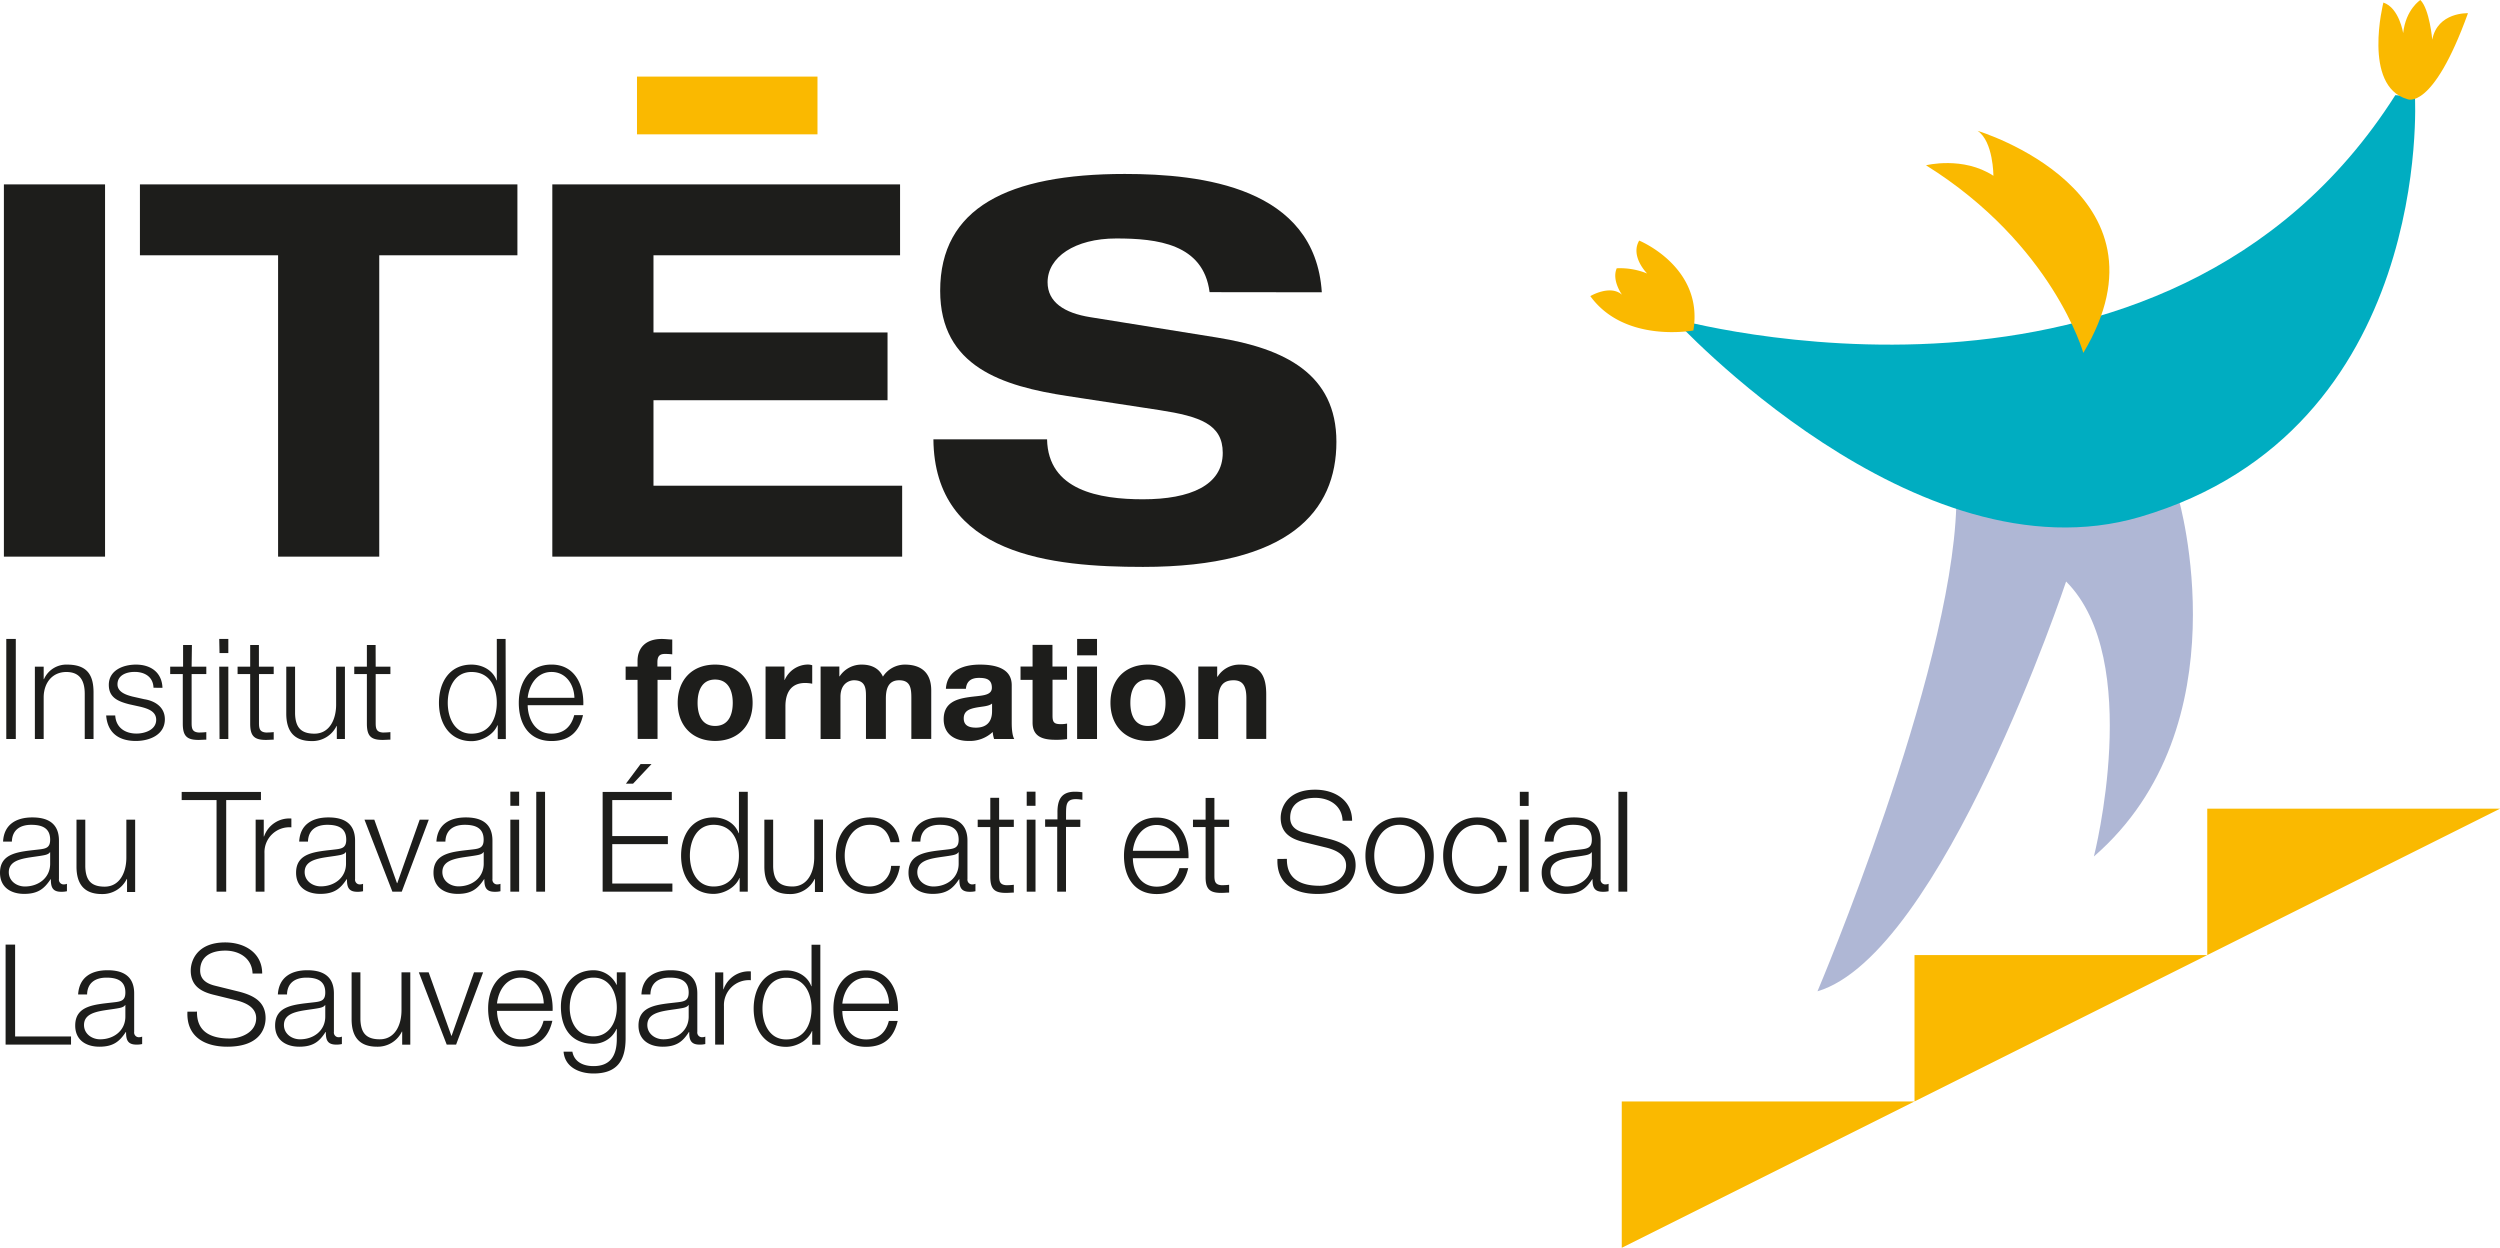 <svg id="Calque_1" data-name="Calque 1" xmlns="http://www.w3.org/2000/svg" viewBox="0 0 764.14 381.4"><defs><style>.cls-1{fill:#1d1d1b;}.cls-2{fill:#afb7d5;}.cls-3{fill:#00adc1;}.cls-4{fill:#fab900;}</style></defs><polygon class="cls-1" points="85 170.14 115.92 170.14 115.92 78.03 158.15 78.03 158.15 56.36 42.77 56.36 42.77 78.03 85 78.03 85 170.14"/><path class="cls-2" d="M616.86,166.2s36.35,10.89,67.87-2.42c0,0,20.19,69.49-25.86,109.47,0,0,15.35-60.19-8.49-84.05,0,0-38,113.94-76,125.26,0,0,40.81-96.17,42.43-148.26" transform="translate(-18.86 -11.46)"/><path class="cls-3" d="M530.39,108.82S680.68,151.24,751,40.55L757,41s5.85,102-84,128.45c-68.69,20.21-142.62-60.59-142.62-60.59" transform="translate(-18.86 -11.46)"/><path class="cls-4" d="M519.89,85s19.8,8.07,16.56,27.47c0,0-21,4-31.5-10.5,0,0,6.06-3.63,9.7-.41,0,0-3.24-4.43-1.62-8.1a22,22,0,0,1,9.29,1.6s-5.26-5.23-2.43-10.06" transform="translate(-18.86 -11.46)"/><path class="cls-4" d="M747.35,12.26s-6.46,25.46,7.26,29.49c0,0,7.68,4,18.6-26.25,0,0-9.3-.41-10.92,8.09,0,0-.8-9.31-3.63-12.13,0,0-4.45,2.82-5.26,10.11,0,0-1.21-7.67-6-9.31" transform="translate(-18.86 -11.46)"/><path class="cls-4" d="M623.32,51.45s61.8,18.59,32.32,67.87c0,0-9.3-33.11-48.08-57.34,0,0,11.3-2.86,20.6,3.21,0,0,0-10.5-4.84-13.74" transform="translate(-18.86 -11.46)"/><rect class="cls-4" x="194.7" y="23.41" width="55.17" height="17.65"/><polygon class="cls-4" points="495.7 336.66 495.7 381.4 585.18 336.66 495.7 336.66"/><polygon class="cls-4" points="585.18 291.92 585.18 336.66 674.66 291.92 585.18 291.92"/><polygon class="cls-4" points="674.66 247.18 674.66 291.92 764.14 247.18 674.66 247.18"/><polygon class="cls-1" points="168.82 170.14 275.75 170.14 275.75 148.46 199.74 148.46 199.74 122.33 271.28 122.33 271.28 101.62 199.74 101.62 199.74 78.03 275.11 78.03 275.11 56.36 168.82 56.36 168.82 170.14"/><rect class="cls-1" x="1.19" y="56.36" width="30.92" height="113.78"/><path class="cls-1" d="M422.88,100.8c-2.07-32.18-36.81-36.17-60.23-36.17-35.7,0-56.42,10.36-56.42,35.7,0,23.26,19.13,29.16,38.89,32.18l28.2,4.31c12.27,1.91,19.28,4.3,19.28,13.06,0,9.88-9.88,14.19-24.38,14.19-13.38,0-29-2.71-29.32-18.33H304.16c.32,35.54,36.34,39,64.06,39,44.78,0,59.12-17.05,59.12-38.24,0-20.72-15.77-28.53-36.49-31.87l-38.72-6.22c-8-1.27-13.07-4.62-13.07-10.67,0-7.65,8.29-13.39,21-13.39,12.43,0,26.61,1.59,28.52,16.41Z" transform="translate(-18.86 -11.46)"/><path class="cls-1" d="M20.57,330.75h20v-2.48H23.48V300.18H20.57Zm36.61-8.56c0,4.33-3.6,6.94-7.71,6.94-2.53,0-4.93-1.67-4.93-4.37,0-4.32,5.7-4.28,10.28-5.1.73-.12,1.93-.34,2.27-1h.09Zm-11.7-6.77c.09-3.6,2.57-5.14,5.92-5.14,3.17,0,5.78.9,5.78,4.54,0,2.45-1.24,2.75-3.47,3-5.83.69-11.86.9-11.86,7.11,0,4.45,3.33,6.46,7.4,6.46,4.25,0,6.17-1.62,8.06-4.49h.08c0,2.31.43,3.85,3.17,3.85a7.27,7.27,0,0,0,1.75-.17v-2.27a2.37,2.37,0,0,1-.85.18,1.44,1.44,0,0,1-1.59-1.63V315.12c0-5.9-4.23-7.1-8.13-7.1-5.06,0-8.69,2.22-9,7.4Zm30.67,5.27c-.34,7.45,5,10.7,12.2,10.7,10.83,0,11.69-6.63,11.69-8.73,0-5-3.6-6.89-7.92-8.05l-7.45-1.84c-2.49-.6-4.63-1.8-4.63-4.67,0-4.54,3.68-6.08,7.67-6.08,4.32,0,8.18,2.35,8.35,7H99c0-6.25-5.27-9.5-11.31-9.5-8.6,0-10.53,5.6-10.53,8.6,0,4.76,3.29,6.47,6.89,7.37l6.82,1.67c2.82.69,6.29,2.06,6.29,5.52,0,4.46-4.88,6.21-8.09,6.21-5.57,0-10.11-1.92-10-8.22Zm42.13,1.5c0,4.33-3.6,6.94-7.71,6.94-2.52,0-4.92-1.67-4.92-4.37,0-4.32,5.69-4.28,10.28-5.1.72-.12,1.92-.34,2.27-1h.08Zm-11.69-6.77c.08-3.6,2.57-5.14,5.91-5.14,3.17,0,5.78.9,5.78,4.54,0,2.45-1.24,2.75-3.47,3-5.82.69-11.86.9-11.86,7.11,0,4.45,3.34,6.46,7.41,6.46,4.24,0,6.17-1.62,8-4.49h.09c0,2.31.42,3.85,3.16,3.85a7.27,7.27,0,0,0,1.75-.17v-2.27a2.37,2.37,0,0,1-.85.18,1.44,1.44,0,0,1-1.59-1.63V315.12c0-5.9-4.23-7.1-8.13-7.1-5,0-8.69,2.22-9,7.4Zm37.68-6.76h-2.69v11.6c0,4.5-2,8.87-6.64,8.87-4.29,0-5.79-2.1-5.92-6.08V308.66h-2.69V323c0,5.14,2.18,8.39,7.75,8.39a8.2,8.2,0,0,0,7.62-4.62h.09v4h2.48Zm11.13,22.09h2.87l8.26-22.09h-2.78l-6.85,19.4h-.08l-6.94-19.4h-3Zm32.37-10.32c.22-6.2-2.6-12.41-9.71-12.41s-10,5.86-10,11.69c0,6.29,2.95,11.68,10,11.68,5.56,0,8.47-2.9,9.63-7.92H185c-.85,3.34-3,5.66-6.93,5.66-5.19,0-7.24-4.76-7.29-8.7Zm-17-2.26c.43-4,2.87-7.89,7.29-7.89s6.89,3.82,7,7.89Zm29.51,10.06c-5,0-7.28-4.33-7.28-8.78s2.14-9.17,7.28-9.17,7.11,4.84,7.11,9.17c0,4.5-2.44,8.78-7.11,8.78m9.8-19.57h-2.69v3.81h-.09a7.77,7.77,0,0,0-7-4.45c-6.39,0-10,5.05-10,11.13,0,6.29,2.91,11.35,10,11.35a7.65,7.65,0,0,0,7-4.54h.09v3c0,5.4-2.14,8.36-7.11,8.36-3,0-5.87-1.16-6.47-4.42h-2.69c.38,4.72,4.74,6.68,9.16,6.68,7.24,0,9.76-4,9.8-10.62Zm19.28,13.53c0,4.33-3.6,6.94-7.72,6.94-2.52,0-4.92-1.67-4.92-4.37,0-4.32,5.69-4.28,10.28-5.1.73-.12,1.93-.34,2.27-1h.09Zm-11.7-6.77c.09-3.6,2.57-5.14,5.91-5.14,3.17,0,5.79.9,5.79,4.54,0,2.45-1.25,2.75-3.48,3-5.82.69-11.86.9-11.86,7.11,0,4.45,3.34,6.46,7.41,6.46,4.24,0,6.17-1.62,8-4.49h.09c0,2.31.43,3.85,3.16,3.85a7.35,7.35,0,0,0,1.76-.17v-2.27a2.48,2.48,0,0,1-.86.18,1.44,1.44,0,0,1-1.58-1.63V315.12c0-5.9-4.24-7.1-8.14-7.1-5,0-8.69,2.22-8.94,7.4Zm19.79,15.33h2.69V319a7.62,7.62,0,0,1,8.22-7.93v-2.69a8.16,8.16,0,0,0-8.35,5.48h-.08v-5.18h-2.48Zm14.47-11c0-4.59,2.1-9.43,7.23-9.43,5.74,0,7.76,4.84,7.76,9.43s-2,9.42-7.76,9.42c-5.13,0-7.23-4.84-7.23-9.42m17.68-19.53h-2.69v12.67h-.09c-1.15-3.17-4.37-4.83-7.67-4.83-6.72,0-9.93,5.43-9.93,11.69s3.21,11.68,9.93,11.68c3.22,0,6.73-2,7.89-4.83h.08v4.19h2.48Zm23.72,20.25c.22-6.2-2.61-12.41-9.72-12.41s-10,5.86-10,11.69c0,6.29,2.95,11.68,10,11.68,5.57,0,8.48-2.9,9.64-7.92h-2.7c-.85,3.34-3,5.66-6.94,5.66-5.18,0-7.24-4.76-7.28-8.7Zm-17-2.26c.43-4,2.87-7.89,7.28-7.89s6.9,3.82,7,7.89Z" transform="translate(-18.86 -11.46)"/><path class="cls-1" d="M34.19,275.48c0,4.32-3.6,6.94-7.72,6.94-2.52,0-4.92-1.67-4.92-4.37,0-4.33,5.7-4.28,10.28-5.1.73-.12,1.93-.34,2.27-1h.09Zm-11.7-6.77c.09-3.6,2.57-5.14,5.91-5.14,3.17,0,5.79.9,5.79,4.54,0,2.45-1.25,2.75-3.47,3-5.83.69-11.86.9-11.86,7.11,0,4.45,3.33,6.46,7.4,6.46,4.24,0,6.17-1.62,8.06-4.49h.08c0,2.31.43,3.85,3.16,3.85a7.35,7.35,0,0,0,1.76-.17V281.6a2.48,2.48,0,0,1-.86.18,1.44,1.44,0,0,1-1.58-1.63V268.41c0-5.9-4.24-7.1-8.14-7.1-5,0-8.69,2.22-8.94,7.4ZM60.17,262H57.48v11.6c0,4.5-2,8.87-6.64,8.87-4.28,0-5.78-2.1-5.91-6.08V262H42.24v14.34c0,5.14,2.18,8.39,7.74,8.39a8.22,8.22,0,0,0,7.63-4.62h.08v4h2.48Zm14.22-6H85.05V284H88V256H98.62v-2.48H74.39ZM97,284h2.7V272.27a7.62,7.62,0,0,1,8.22-7.93v-2.69a8.16,8.16,0,0,0-8.35,5.48h-.09V262H97Zm27.62-8.56c0,4.32-3.59,6.94-7.71,6.94-2.53,0-4.93-1.67-4.93-4.37,0-4.33,5.7-4.28,10.29-5.1.72-.12,1.92-.34,2.27-1h.08ZM113,268.71c.08-3.6,2.57-5.14,5.91-5.14,3.17,0,5.78.9,5.78,4.54,0,2.45-1.24,2.75-3.47,3-5.82.69-11.86.9-11.86,7.11,0,4.45,3.34,6.46,7.41,6.46,4.24,0,6.17-1.62,8.05-4.49h.09c0,2.31.42,3.85,3.16,3.85a7.35,7.35,0,0,0,1.76-.17V281.6a2.48,2.48,0,0,1-.86.18,1.44,1.44,0,0,1-1.58-1.63V268.41c0-5.9-4.24-7.1-8.14-7.1-5,0-8.69,2.22-8.94,7.4ZM138.79,284h2.87L149.92,262h-2.78l-6.85,19.4h-.09L133.27,262h-3Zm27.92-8.56c0,4.32-3.6,6.94-7.71,6.94-2.53,0-4.93-1.67-4.93-4.37,0-4.33,5.7-4.28,10.28-5.1.73-.12,1.93-.34,2.27-1h.09ZM155,268.71c.08-3.6,2.57-5.14,5.91-5.14,3.17,0,5.78.9,5.78,4.54,0,2.45-1.24,2.75-3.47,3-5.82.69-11.86.9-11.86,7.11,0,4.45,3.34,6.46,7.41,6.46,4.24,0,6.16-1.62,8.05-4.49h.08c0,2.31.43,3.85,3.17,3.85a7.35,7.35,0,0,0,1.76-.17V281.6a2.48,2.48,0,0,1-.86.18,1.44,1.44,0,0,1-1.59-1.63V268.41c0-5.9-4.23-7.1-8.13-7.1-5.05,0-8.69,2.22-9,7.4ZM174.85,284h2.69V262h-2.69Zm0-26.25h2.69v-4.31h-2.69ZM182.77,284h2.69V253.47h-2.69Zm20.29,0h21.32v-2.48H206V269.48h17V267H206V256h18.2v-2.48H203.06ZM218,245h-3.34l-4.49,6h2.18Zm11.73,28c0-4.59,2.1-9.43,7.24-9.43,5.74,0,7.75,4.84,7.75,9.43s-2,9.42-7.75,9.42c-5.14,0-7.24-4.84-7.24-9.42m17.69-19.53h-2.7v12.67h-.08c-1.16-3.17-4.37-4.83-7.67-4.83-6.72,0-9.93,5.43-9.93,11.69s3.21,11.68,9.93,11.68c3.21,0,6.73-2,7.88-4.83h.09V284h2.48Zm23,8.48h-2.69v11.6c0,4.5-2,8.87-6.64,8.87-4.28,0-5.78-2.1-5.91-6.08V262h-2.69v14.34c0,5.14,2.18,8.39,7.74,8.39a8.21,8.21,0,0,0,7.63-4.62h.09v4h2.47Zm23.38,6.93c-.6-5.05-4.24-7.57-9-7.57-6.76,0-10.44,5.35-10.44,11.69s3.68,11.68,10.44,11.68c4.93,0,8.4-3.25,9.12-8.56h-2.69a6.59,6.59,0,0,1-6.43,6.3c-5.18,0-7.75-4.71-7.75-9.42s2.57-9.43,7.75-9.43c3.52,0,5.53,2,6.26,5.31Zm18.08,6.6c0,4.32-3.6,6.94-7.71,6.94-2.53,0-4.93-1.67-4.93-4.37,0-4.33,5.7-4.28,10.28-5.1.73-.12,1.93-.34,2.27-1h.09Zm-11.7-6.77c.09-3.6,2.57-5.14,5.91-5.14,3.18,0,5.79.9,5.79,4.54,0,2.45-1.24,2.75-3.47,3-5.83.69-11.86.9-11.86,7.11,0,4.45,3.33,6.46,7.4,6.46,4.24,0,6.17-1.62,8.06-4.49h.08c0,2.31.43,3.85,3.16,3.85a7.35,7.35,0,0,0,1.76-.17V281.6a2.43,2.43,0,0,1-.86.18,1.44,1.44,0,0,1-1.58-1.63V268.41c0-5.9-4.23-7.1-8.13-7.1-5.06,0-8.69,2.22-8.95,7.4Zm24.07-13.4h-2.7V262h-3.85v2.26h3.85v15.12c0,3.77,1.2,5,4.8,5,.81,0,1.58-.09,2.39-.09V281.9a19.87,19.87,0,0,1-2.31.13c-1.93-.13-2.18-1.15-2.18-2.91V264.21h4.49V262h-4.49ZM332.68,284h2.69V262h-2.69Zm0-26.25h2.69v-4.31h-2.69ZM349.07,262H344.7V260c.05-2.4,0-4.28,3-4.28a10.93,10.93,0,0,1,2,.21v-2.31a15.3,15.3,0,0,0-2.27-.17c-4.32,0-5.39,2.65-5.35,6.47v2h-3.77v2.26H342V284h2.69V264.21h4.37Zm33.06,11.77c.21-6.2-2.61-12.41-9.72-12.41s-10,5.86-10,11.69c0,6.29,3,11.68,10,11.68,5.57,0,8.48-2.9,9.63-7.92h-2.69c-.86,3.34-3,5.66-6.94,5.66-5.18,0-7.24-4.76-7.28-8.7Zm-17-2.26c.43-4,2.87-7.89,7.28-7.89s6.9,3.82,7,7.89Zm24.92-16.15h-2.69V262H383.5v2.26h3.86v15.12c-.05,3.77,1.19,5,4.79,5,.81,0,1.58-.09,2.4-.09V281.9a20.17,20.17,0,0,1-2.32.13c-1.92-.13-2.18-1.15-2.18-2.91V264.21h4.5V262h-4.5ZM409.32,274c-.34,7.45,5,10.7,12.2,10.7,10.84,0,11.69-6.63,11.69-8.73,0-5-3.59-6.89-7.92-8.05l-7.45-1.84c-2.49-.6-4.63-1.8-4.63-4.67,0-4.54,3.69-6.08,7.67-6.08,4.33,0,8.18,2.35,8.35,7h2.91c0-6.25-5.26-9.5-11.3-9.5-8.61,0-10.53,5.6-10.53,8.6,0,4.76,3.29,6.47,6.89,7.37l6.81,1.67c2.83.69,6.29,2.06,6.29,5.52,0,4.46-4.88,6.21-8.09,6.21-5.57,0-10.11-1.92-10-8.22Zm37.34-12.67c-6.77,0-10.45,5.35-10.45,11.69s3.68,11.68,10.45,11.68S457.1,279.33,457.1,273s-3.67-11.69-10.44-11.69m0,2.26c5.18,0,7.75,4.71,7.75,9.43s-2.57,9.42-7.75,9.42-7.75-4.71-7.75-9.42,2.57-9.43,7.75-9.43m32.75,5.31c-.6-5.05-4.24-7.57-9-7.57-6.76,0-10.44,5.35-10.44,11.69s3.68,11.68,10.44,11.68c4.93,0,8.4-3.25,9.13-8.56h-2.7a6.6,6.6,0,0,1-6.43,6.3c-5.18,0-7.75-4.71-7.75-9.42s2.57-9.43,7.75-9.43c3.51,0,5.53,2,6.26,5.31Zm4,15.16h2.69V262H483.4Zm0-26.25h2.69v-4.31H483.4Zm22,17.69c0,4.32-3.6,6.94-7.71,6.94-2.53,0-4.93-1.67-4.93-4.37,0-4.33,5.7-4.28,10.28-5.1.73-.12,1.93-.34,2.27-1h.09Zm-11.7-6.77c.09-3.6,2.57-5.14,5.92-5.14,3.17,0,5.78.9,5.78,4.54,0,2.45-1.24,2.75-3.47,3-5.83.69-11.86.9-11.86,7.11,0,4.45,3.33,6.46,7.4,6.46,4.25,0,6.17-1.62,8.06-4.49h.08c0,2.31.43,3.85,3.17,3.85a7.32,7.32,0,0,0,1.75-.17V281.6a2.37,2.37,0,0,1-.85.18,1.44,1.44,0,0,1-1.59-1.63V268.41c0-5.9-4.23-7.1-8.13-7.1-5.06,0-8.69,2.22-9,7.4ZM513.54,284h2.7V253.47h-2.7Z" transform="translate(-18.86 -11.46)"/><path class="cls-1" d="M20.78,237.33h2.91V206.76H20.78Zm8.74,0h2.69V224.44c.09-4.32,2.66-7.58,6.94-7.58s5.61,2.87,5.61,6.68v13.79h2.69V223.11c0-5.26-1.88-8.51-8.09-8.51a7.47,7.47,0,0,0-7.06,4.45h-.09v-3.81H29.52Zm39-15.63c-.17-4.8-3.68-7.1-8.09-7.1-3.9,0-8.31,1.71-8.31,6.2,0,3.77,2.65,5,6.17,5.91l3.47.77c2.44.6,4.84,1.46,4.84,4,0,3.08-3.52,4.2-6,4.2-3.6,0-6.3-1.89-6.52-5.53H51.31c.43,5.4,3.94,7.79,9.08,7.79,4.11,0,8.86-1.83,8.86-6.63,0-3.86-3.21-5.66-6.29-6.13l-3.6-.81c-1.84-.47-4.59-1.33-4.59-3.73,0-2.87,2.83-3.81,5.23-3.81,3.09,0,5.66,1.5,5.78,4.84Zm9-13.1h-2.7v6.64H70.88v2.26h3.85v15.12c0,3.77,1.2,5,4.79,5,.82,0,1.59-.08,2.4-.08v-2.31a19.87,19.87,0,0,1-2.31.13c-1.93-.13-2.18-1.15-2.18-2.91V217.5h4.49v-2.26H77.43Zm8.44,28.73h2.69V215.24H85.87Zm0-26.25h2.69v-4.32H85.87ZM98,208.6H95.33v6.64H91.48v2.26h3.85v15.12c0,3.77,1.2,5,4.79,5,.81,0,1.58-.08,2.4-.08v-2.31a19.87,19.87,0,0,1-2.31.13c-1.93-.13-2.19-1.15-2.19-2.91V217.5h4.5v-2.26H98Zm26.29,6.64h-2.69v11.6c0,4.5-2,8.87-6.64,8.87-4.28,0-5.78-2.1-5.91-6.08V215.24h-2.69v14.34c0,5.14,2.18,8.39,7.74,8.39a8.21,8.21,0,0,0,7.63-4.62h.08v4h2.48Zm9.38-6.64H131v6.64h-3.86v2.26H131v15.12c0,3.77,1.19,5,4.79,5,.81,0,1.58-.08,2.4-.08v-2.31a20.17,20.17,0,0,1-2.32.13c-1.92-.13-2.18-1.15-2.18-2.91V217.5h4.5v-2.26h-4.5Zm22.05,17.68c0-4.58,2.1-9.42,7.24-9.42,5.74,0,7.75,4.84,7.75,9.42s-2,9.43-7.75,9.43c-5.14,0-7.24-4.84-7.24-9.43m17.68-19.52h-2.69v12.67h-.08c-1.16-3.17-4.37-4.83-7.67-4.83-6.72,0-9.93,5.43-9.93,11.68S156.26,238,163,238c3.21,0,6.73-2,7.88-4.83H171v4.19h2.47ZM197.15,227c.21-6.21-2.61-12.41-9.72-12.41s-10,5.86-10,11.68c0,6.3,2.95,11.69,10,11.69,5.57,0,8.48-2.9,9.63-7.92h-2.69c-.86,3.34-3,5.66-6.94,5.66-5.18,0-7.24-4.76-7.28-8.7Zm-17-2.26c.43-4,2.87-7.89,7.28-7.89s6.9,3.81,7,7.89Zm33.62,12.58h6.07V219.26H224V215.2h-4.2v-1.33c0-1.85.69-2.53,2.31-2.53a17.94,17.94,0,0,1,2.23.13v-4.54c-1,0-2.14-.17-3.21-.17-5,0-7.4,2.82-7.4,6.72v1.72h-3.64v4.06h3.64ZM226,226.28c0,7,4.49,11.65,11.43,11.65s11.47-4.62,11.47-11.65-4.49-11.68-11.47-11.68S226,219.22,226,226.28m6.08,0c0-3.55,1.24-7.11,5.35-7.11s5.4,3.56,5.4,7.11-1.24,7.07-5.4,7.07-5.35-3.55-5.35-7.07m20.77,11.05h6.08v-10c0-3.89,1.54-7.11,6-7.11a11,11,0,0,1,2.19.22v-5.65a4.51,4.51,0,0,0-1.33-.21,7.82,7.82,0,0,0-7.07,4.7h-.08v-4.1h-5.78Zm16.83,0h6.07V224.48c0-4.32,2.92-5.09,4.12-5.09,3.85,0,3.68,3,3.68,5.52v12.42h6.08V225c0-2.79.64-5.61,4.07-5.61s3.72,2.44,3.72,5.39v12.55h6.08V222.51c0-5.73-3.38-7.91-8.09-7.91a8,8,0,0,0-6.68,3.68c-1.2-2.66-3.68-3.68-6.46-3.68a8,8,0,0,0-6.77,3.59h-.09v-3h-5.73Zm52.41-8.56c0,1.33-.17,5.1-4.93,5.1-2,0-3.73-.56-3.73-2.83s1.72-2.87,3.6-3.26,4-.38,5.06-1.28Zm-8-6.77c.21-2.4,1.71-3.34,4-3.34,2.14,0,3.94.39,3.94,3s-3.47,2.35-7.2,2.91-7.53,1.71-7.53,6.73c0,4.53,3.33,6.63,7.53,6.63a10.19,10.19,0,0,0,7.46-2.74,9.12,9.12,0,0,0,.42,2.14h6.16c-.55-.9-.77-2.91-.77-4.92V220.89c0-5.31-5.3-6.29-9.71-6.29-5,0-10.07,1.71-10.41,7.4Zm26.46-13.44h-6.08v6.64h-3.68v4.06h3.68v13.06c0,4.41,3.26,5.26,7,5.26a23.38,23.38,0,0,0,3.55-.21v-4.75a9.21,9.21,0,0,1-1.88.18c-2.05,0-2.57-.52-2.57-2.57v-11H345V215.2h-4.45Zm7.54,28.77h6.08V215.2h-6.08Zm6.08-30.57h-6.08v5h6.08Zm4.11,19.52c0,7,4.49,11.65,11.43,11.65s11.48-4.62,11.48-11.65-4.5-11.68-11.48-11.68-11.43,4.62-11.43,11.68m6.08,0c0-3.55,1.24-7.11,5.35-7.11s5.4,3.56,5.4,7.11-1.24,7.07-5.4,7.07-5.35-3.55-5.35-7.07m20.77,11.05h6.07V225.72c0-4.49,1.42-6.33,4.72-6.33,2.83,0,3.9,1.8,3.9,5.44v12.5h6.07V223.71c0-5.48-1.62-9.11-8.09-9.11a7.88,7.88,0,0,0-6.77,3.68h-.13V215.2h-5.77Z" transform="translate(-18.86 -11.46)"/></svg>